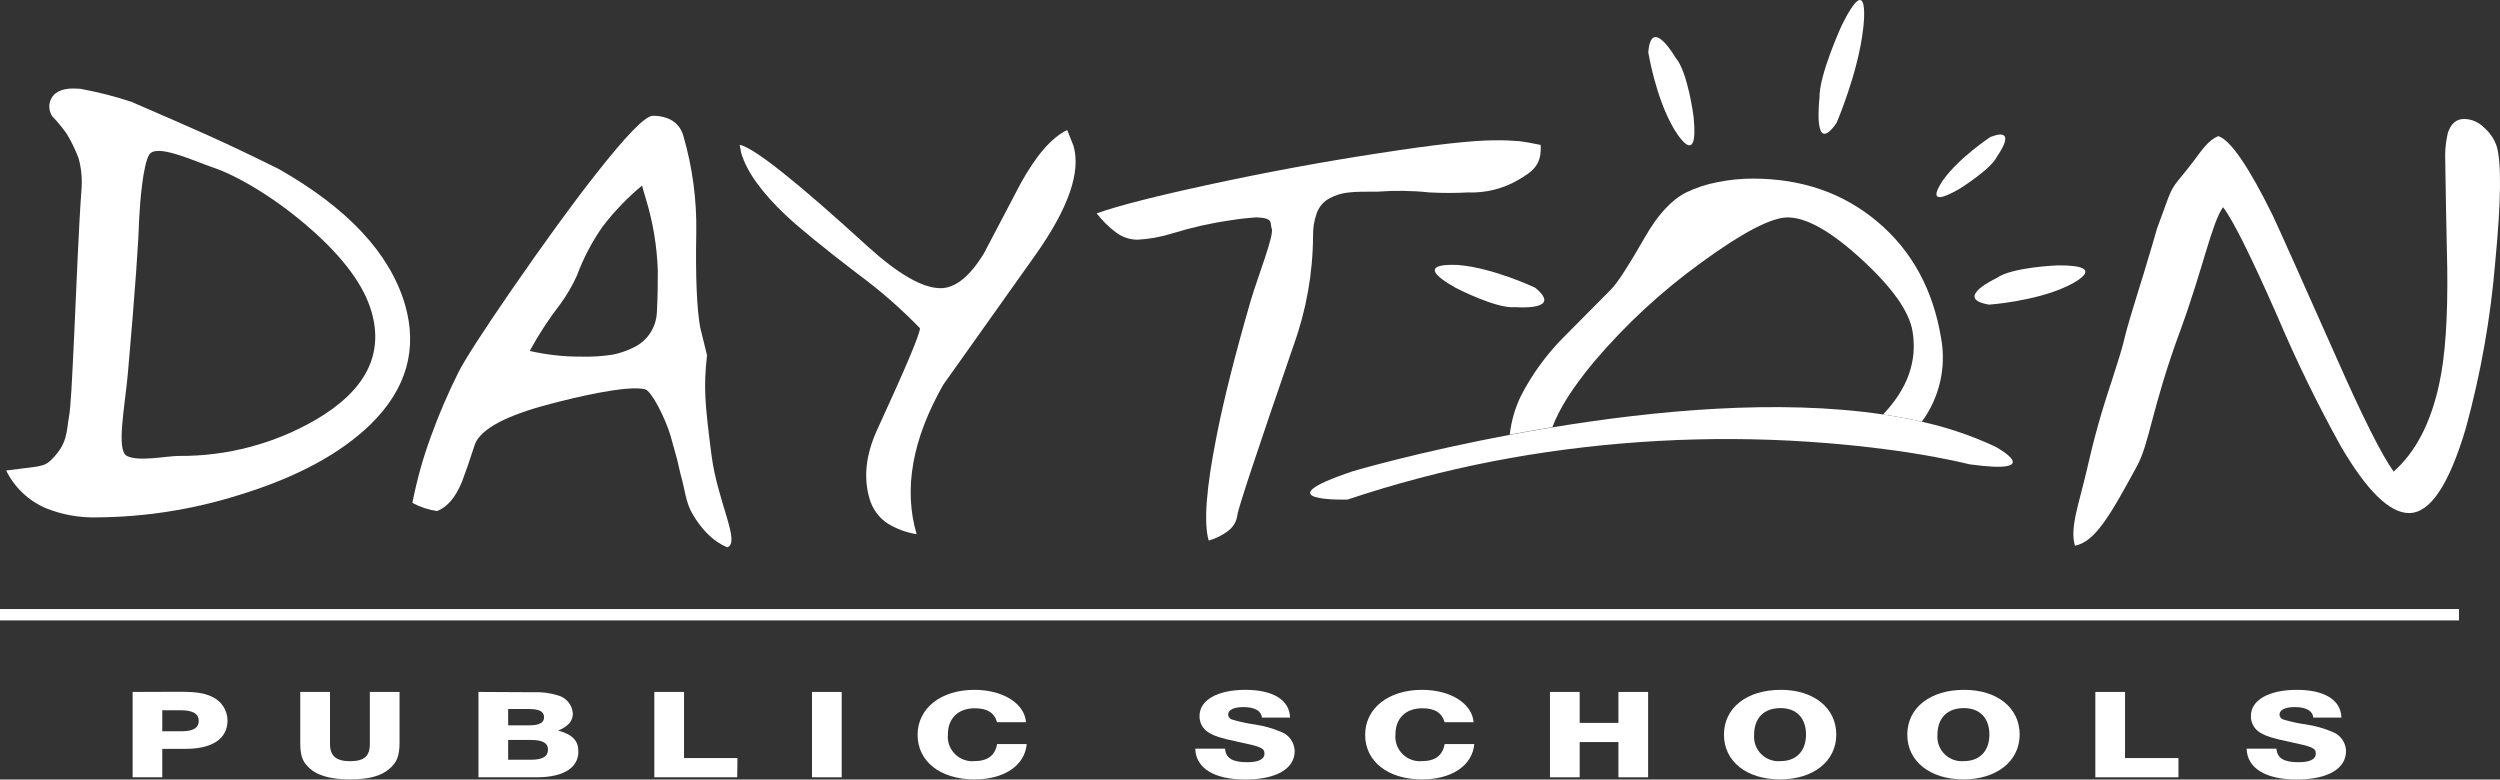 <?xml version="1.0" encoding="UTF-8"?>
<svg xmlns="http://www.w3.org/2000/svg" id="Layer_2" viewBox="0 0 439.38 137">
  <rect x="0" y="0" width="439.38" height="137" fill="#333333" stroke="none"/>
  <defs>
    <style>.cls-1{fill:none;stroke:#fff;stroke-miterlimit:10;stroke-width:2px;}.cls-2{fill:#fff;stroke-width:0px;}</style>
  </defs>
  <g id="Layer_1-2">
    <g id="Layer_1-2">
      <path class="cls-2" d="M54.68,40.31c5.72,5.04,9.25,9.84,10.59,14.39,2.24,7.61-1.03,13.98-9.82,19.1-7.29,4.21-15.58,6.4-24,6.33-2.16,0-7.09,1.07-9.16,0-1.91-1-.32-8.77.19-14.58,1.32-15,1.87-23.24,2-27.46.14-2.9.68-9.09,1.72-10.87,1.22-2.08,7.8,1.05,11.16,2.19,4.42,1.47,11.25,5.52,17.32,10.9ZM42,87c10.07-3.07,17.78-7.22,23.15-12.44,6.32-6.21,8.32-13.26,6-21.13-2.67-8.95-10.07-16.87-22.2-23.75-10.1-5-14.23-6.74-25.87-11.79-2.94-.97-5.95-1.73-9-2.29-1.62-.1-3.15-.1-4.39.86-1.16,1.01-1.37,2.74-.48,4,.9.94,1.72,1.94,2.48,3,.83,1.36,1.53,2.8,2.1,4.29.47,1.67.66,3.41.56,5.14-.53,7-.9,17.24-1.31,25.94s-.61,12.67-.9,14.3c-.51,2.92-.25,4.75-3,7.56-1.45,1.49-2.25,1.21-8.06,2,1.45,2.95,3.9,5.29,6.92,6.6,2.86,1.16,5.92,1.72,9,1.64,8.48-.06,16.91-1.38,25-3.93Z"></path>
      <path class="cls-2" d="M115.61,47.56c0,2,0,4.4-.16,7.25-.08,2.74-1.72,5.2-4.22,6.32-1.1.54-2.27.94-3.48,1.19-1.84.29-3.71.41-5.57.36-3.05.02-6.1-.32-9.08-1,1.57-2.88,3.36-5.64,5.37-8.23,1.14-1.56,2.12-3.24,2.92-5,1.13-3.06,2.66-5.97,4.53-8.64,2.03-2.65,4.35-5.06,6.91-7.19l.72,2.46c1.23,4.05,1.92,8.25,2.06,12.48ZM123.06,57.56c-.6-3.41-.83-8.95-.69-16.6.11-5.79-.66-11.56-2.28-17.12-.39-1.44-1.46-2.59-2.86-3.08-.8-.29-1.64-.43-2.49-.41-1.33,0-4.7,3.46-10.11,10.37-3.94,4.99-8.89,11.8-14.85,20.42-5.04,7.33-8.12,12.12-9.24,14.36-1.8,3.6-3.39,7.3-4.76,11.08-1.42,3.84-2.52,7.78-3.3,11.8,1.35.73,2.81,1.22,4.33,1.44,1.78-.68,3.24-2.38,4.36-5.1.58-1.5,1.36-3.74,2.33-6.74,1.14-2.67,5.56-5,13.26-7,4.13-1.09,13.36-3.34,16.6-2.57,1.15.27,3.61,5.18,4.49,8.17l1.15,4.15.59,2.54c.84,2.86.87,5,2.19,7.18,3.08,5.15,6.26,5.66,6,5.76,2.48-.79-1.69-7.95-2.75-16.35-1.15-9-1.4-11.72-.77-17.44l-1.2-4.86Z"></path>
      <path class="cls-2" d="M188.67,25.63c1.33,4.6-.89,10.98-6.67,19.15l-16.23,22.85c-5.44,9.58-7,18.33-4.67,26.25-1.81-.28-3.54-.92-5.1-1.88-1.54-1.02-2.66-2.56-3.17-4.33-1.1-3.71-.67-7.73,1.3-12.06,5.09-11.06,7.61-17.04,7.55-17.93-3.39-3.5-7.07-6.71-11-9.59-6-4.6-10.17-8-12.51-10.2-4.3-4.05-6.93-7.72-7.9-11l-.27-1.44c2.47.48,9.95,6.41,22.42,17.79,5.43,4.94,9.73,7.41,12.88,7.41,2.6,0,5.15-2.05,7.65-6.16,2.15-4.1,4.31-8.2,6.46-12.3,2.73-4.93,5.45-8.04,8.15-9.34l1.11,2.78Z"></path>
      <path class="cls-2" d="M270.77,25.47c.22,3.53-1.39,4.67-4,6.19-2.66,1.53-5.7,2.28-8.77,2.16-2.25.12-4.49.12-6.74,0-3.03-.32-6.08-.36-9.11-.14-2.26,0-4,0-5.09.15-1.17.1-2.31.44-3.35,1-1.08.56-1.91,1.52-2.3,2.67-.45,1.27-.67,2.61-.64,3.95-.03,6.54-1.18,13.03-3.4,19.19-6.43,18.67-9.73,28.61-9.89,29.82-.13,1.15-.74,2.2-1.68,2.88-1.01.76-2.15,1.33-3.37,1.66-.9-3.08-.44-9.2,1.39-18.37,1.23-6.3,3.23-14.24,6-23.81,1.24-4.18,4.13-11.46,3.69-12.62-.37-1,.44-1.89-2.74-2-1.49.1-2.98.27-4.45.51-3.46.49-6.87,1.26-10.21,2.29-2.03.64-4.13,1.02-6.25,1.13-1.35-.02-2.65-.47-3.72-1.28-1.28-.96-2.42-2.08-3.4-3.35,3.71-1.33,10.48-3.06,20.33-5.18,9.85-2.12,19.62-3.92,29.32-5.4,9.71-1.51,16.48-2.26,20.32-2.26,1.44-.02,2.88.03,4.32.15.81.09,2.06.31,3.74.66Z"></path>
      <path class="cls-2" d="M438.8,25.72c.85,2.88.77,9.6-.24,20.15-.81,9.9-2.54,19.71-5.16,29.3-2.95,10-6.28,15-10,15-3.43,0-7.43-3.92-12-11.75-4.11-7.41-7.83-15.04-11.14-22.84-4.67-10.6-7.85-16.99-9.56-19.17-2,2.86-3.49,10.7-7.53,21.75-5,13.53-5.36,19.69-7.63,23.83-4.63,8.5-7.3,13.24-10.87,13.92-.94-3.2.78-7.54,2.1-13.35,1.17-5.22,2.61-10.37,4.32-15.44,2.8-8.65,1.65-5.72,3.3-11.32,1.38-4.64,1.57-5.07,2.42-7.88,1.78-5.85,1.27-4.32,2.29-7.75l1.4-3.82c1.52-4.32,1.52-3.43,5-8,1.5-2,2.59-3.67,4.36-4.43,2.12.67,5.3,5.28,9.53,13.84,1.07,2.26,4.86,10.74,11.39,25.43,4.53,10.26,7.84,16.82,9.91,19.69,3.86-3.42,6.53-8.55,8-15.39,1.06-4.79,1.53-11.57,1.42-20.32-.15-6.56-.27-13.16-.37-19.8,0-1.35.17-2.69.47-4,.54-1.64,1.5-2.46,2.87-2.46,1.31.02,2.55.56,3.47,1.49,1.04.88,1.82,2.03,2.25,3.32Z"></path>
      <path class="cls-2" d="M280.13,63.61c5.56-6.56,11.9-12.43,18.87-17.46,7.24-5.29,12.3-7.93,15.18-7.94,3.33,0,7.69,2.48,13.07,7.43,5.38,4.95,8.34,9.17,8.89,12.64.85,5.19-.88,10.04-5.19,14.56,2.33.35,4.6.77,6.81,1.28,3.1-4.21,4.33-9.51,3.4-14.65-1.41-8.56-5.13-15.38-11.16-20.47-6.03-5.09-13.37-7.62-22-7.61-2.06,0-4.1.22-6.12.62-1.94.36-3.83.99-5.61,1.85-2.53,1.3-4.92,3.9-7.16,7.81-2.82,4.93-4.8,8-5.91,9.14-2.88,2.88-5.73,5.76-8.56,8.63-2.92,2.97-5.38,6.37-7.3,10.07-1.06,2.16-1.73,4.5-2,6.89,2.4-.45,4.9-.9,7.49-1.32,1.22-3.29,3.64-7.08,7.3-11.47Z"></path>
      <path class="cls-2" d="M350.7,78.51c-4.14-1.94-8.48-3.41-12.95-4.39-2.21-.51-4.48-.93-6.81-1.28-18.48-2.75-40.27-.68-58.11,2.27-2.59.42-5.09.87-7.49,1.32-16.11,3-27.51,6.37-27.51,6.37-16.43,5.47-1,5-1,5,8.36-2.8,16.89-5.05,25.55-6.73l2.92-.54c2.21-.4,4.39-.76,6.55-1.07,17.41-2.54,35.06-2.98,52.57-1.29,3.16.3,6,.65,8.56,1l2.4.35c6.85,1.06,10.74,2.08,10.74,2.08,13.88,1.91,4.58-3.09,4.58-3.09Z"></path>
      <path class="cls-2" d="M255.9,50.62s7.18,3.72,10.42,3.36c0,0,8.56.72,3.49-3.41,0,0-7.3-3.49-13.56-4,0,.05-8.95-.75-.35,4.05Z"></path>
      <path class="cls-2" d="M297.66,20.6s-1-8-3.19-10.48c0,0-4.28-7.44-4.78-.92,0,0,1.29,8,4.48,13.39,0,0,4.45,7.81,3.49-1.99Z"></path>
      <path class="cls-2" d="M323.67,4.5s-4,8.72-3.89,12.71c0,0-1.25,10.5,3,4.39,0,0,3.83-8.88,4.67-16.55.03,0,1.38-10.98-3.78-.55Z"></path>
      <path class="cls-2" d="M344.41,33.17s5.59-3.47,6.59-5.7c0,0,3.91-5.35-1.19-3.39,0,0-5.5,3.63-8.3,7.56.03,0-4.09,5.58,2.9,1.53Z"></path>
      <path class="cls-2" d="M361.65,46.64s-8.08.3-10.72,2.22c0,0-7.8,3.59-1.35,4.68,0,0,8.08-.56,13.74-3.25,0,0,8.18-3.72-1.67-3.65Z"></path>
      <path class="cls-2" d="M28.52,124.83h3.24c2.12,0,3.17.6,3.17,1.86s-1,1.83-3,1.83h-3.41v-3.69ZM23.31,121.61v15h5.21v-5h4.13c4.71,0,7.34-1.81,7.34-5-.02-1.79-1.08-3.41-2.72-4.15-1.35-.65-2.76-.88-5.75-.88l-8.21.03Z"></path>
      <path class="cls-2" d="M70.22,130.53c0,2.25-.45,3.46-1.74,4.56-1.5,1.31-3.69,1.89-7,1.89-3.55,0-6-.74-7.42-2.31-1-1-1.29-2.12-1.29-4.19v-8.87h5.23v9.17c0,2.07,1.08,3,3.52,3s3.48-.86,3.48-3v-9.17h5.22v8.92Z"></path>
      <path class="cls-2" d="M89.31,124.61h3.59c1.88,0,2.72.44,2.72,1.45s-.93,1.42-2.6,1.42h-3.71v-2.87ZM84.09,121.61v15h10.21c4.68,0,7.35-1.63,7.35-4.51,0-1.92-1-3-3.57-3.71,1.76-.68,2.6-1.66,2.6-3-.11-1.49-1.13-2.75-2.57-3.16-1.43-.45-2.94-.64-4.44-.57l-9.58-.05ZM89.31,130.05h4c2.09,0,3,.54,3,1.71s-.9,1.76-2.94,1.76h-4.06v-3.47Z"></path>
      <path class="cls-2" d="M129.57,136.61h-14.57v-15h5.22v11.62h9.39l-.04,3.38Z"></path>
      <path class="cls-2" d="M147.93,136.61h-5.22v-15h5.22v15Z"></path>
      <path class="cls-2" d="M180.45,130.76c-.33,3.77-3.93,6.22-9.18,6.22-6,0-10-3.15-10-7.83s4.11-7.91,10-7.91c5,0,8.79,2.39,9.06,5.69h-5.1c-.45-1.64-1.71-2.45-3.9-2.45-2.94,0-4.74,1.77-4.74,4.62-.21,2.37,1.55,4.46,3.92,4.67.24.02.49.02.73,0,2.34,0,3.66-1,4-3h5.21Z"></path>
      <path class="cls-2" d="M221.78,126.11c-.09-1.17-1.26-1.84-3.24-1.84-1.7,0-2.69.49-2.69,1.32.01.42.31.78.72.88,1.28.38,2.59.67,3.92.85,1.61.24,3.18.68,4.68,1.31,1.4.54,2.34,1.87,2.37,3.37,0,3.12-3.24,5-8.7,5s-8.68-2-8.77-5.42h5.24c.12,1.66,1.29,2.38,3.86,2.38,2,0,3.06-.51,3.06-1.5s-.54-1.22-4.76-2.11c-3-.63-4.08-1-5.12-1.65-.98-.63-1.57-1.72-1.53-2.89,0-2.77,3.17-4.57,8.05-4.57s7.77,1.78,7.86,4.88h-4.95Z"></path>
      <path class="cls-2" d="M259.11,130.76c-.33,3.77-3.93,6.22-9.18,6.22-6,0-10-3.15-10-7.83s4.11-7.91,10-7.91c5,0,8.79,2.39,9.06,5.69h-5.1c-.45-1.64-1.71-2.45-3.9-2.45-2.94,0-4.74,1.77-4.74,4.62-.21,2.37,1.55,4.46,3.92,4.67.24.02.49.02.73,0,2.34,0,3.66-1,4-3h5.21Z"></path>
      <path class="cls-2" d="M289.66,136.61h-5.22v-6.19h-6.81v6.19h-5.22v-15h5.22v5.44h6.81v-5.44h5.22v15Z"></path>
      <path class="cls-2" d="M312.93,124.45c2.81,0,4.48,1.75,4.48,4.65s-1.7,4.67-4.48,4.67c-2.36.2-4.44-1.55-4.64-3.91-.02-.24-.02-.48,0-.72,0-2.94,1.71-4.69,4.64-4.69ZM312.99,121.24c-6,0-10,3.17-10,7.88s4,7.86,9.85,7.86,9.89-3.17,9.89-7.88-4-7.86-9.73-7.86h-.01Z"></path>
      <path class="cls-2" d="M345.15,124.45c2.81,0,4.49,1.75,4.49,4.65s-1.71,4.67-4.49,4.67c-2.36.2-4.44-1.55-4.64-3.91-.02-.24-.02-.48,0-.72,0-2.94,1.73-4.69,4.64-4.69ZM345.21,121.24c-6,0-10,3.17-10,7.88s4.05,7.86,9.86,7.86,9.89-3.17,9.89-7.88-3.96-7.86-9.75-7.86Z"></path>
      <path class="cls-2" d="M382.87,136.61h-14.61v-15h5.22v11.62h9.39v3.38Z"></path>
      <path class="cls-2" d="M406.56,126.11c-.09-1.17-1.26-1.84-3.23-1.84-1.71,0-2.7.49-2.7,1.32.01.42.31.78.72.88,1.28.38,2.59.67,3.92.85,1.61.24,3.18.68,4.68,1.31,1.4.54,2.34,1.87,2.37,3.37,0,3.12-3.24,5-8.69,5s-8.69-2-8.78-5.42h5.24c.12,1.66,1.29,2.38,3.87,2.38,2,0,3.05-.51,3.05-1.5s-.54-1.22-4.76-2.11c-3-.63-4.07-1-5.12-1.65-.98-.63-1.57-1.72-1.53-2.89,0-2.77,3.18-4.57,8.06-4.57s7.76,1.78,7.85,4.88h-4.95Z"></path>
      <line class="cls-1" y1="108.04" x2="432.17" y2="108.04"></line>
    </g>
  </g>
</svg>
